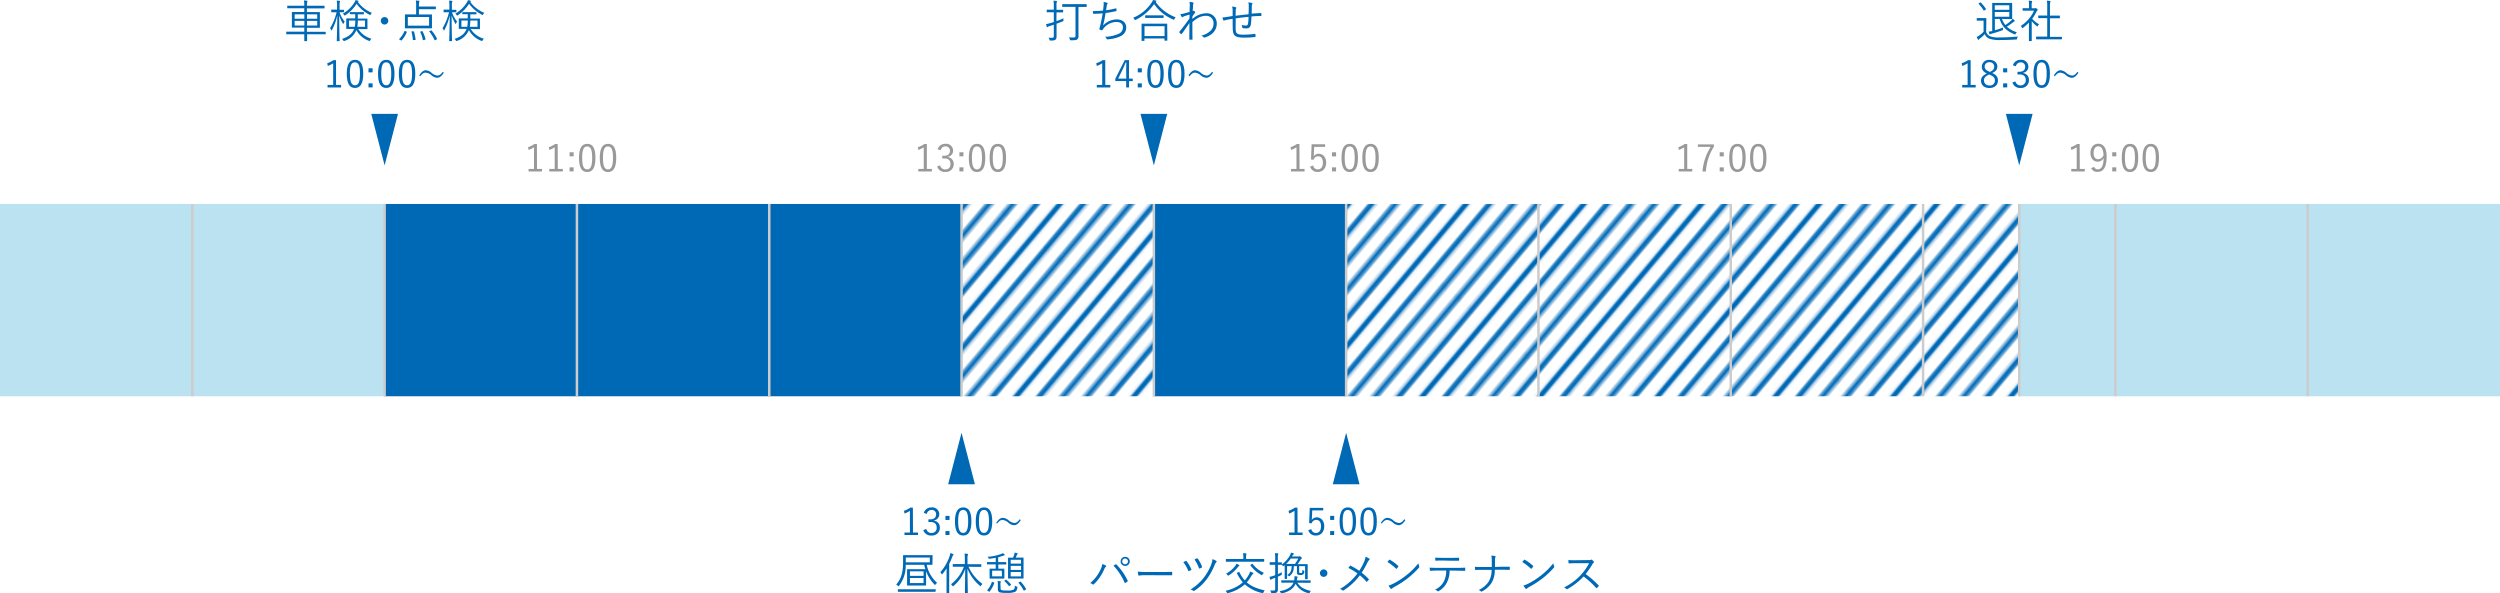 <svg xmlns="http://www.w3.org/2000/svg" xmlns:xlink="http://www.w3.org/1999/xlink" viewBox="0 0 998 236.92"><defs><style>.cls-1,.cls-2,.cls-7{fill:none;}.cls-2{stroke:#0069b6;stroke-width:2.16px;}.cls-3{fill:#bbe2f1;}.cls-4{fill:url(#_10_lpi_30_2);}.cls-5{fill:url(#_10_lpi_30_2-3);}.cls-6{fill:#0069b6;}.cls-7{stroke:#ccc;stroke-miterlimit:10;stroke-width:1px;}.cls-8{fill:#999;}</style><pattern id="_10_lpi_30_2" data-name="10 lpi 30% 2" width="72" height="72" patternTransform="translate(426.06 105.91) rotate(-50)" patternUnits="userSpaceOnUse" viewBox="0 0 72 72"><rect class="cls-1" width="72" height="72"/><line class="cls-2" x1="71.75" y1="68.4" x2="144.25" y2="68.4"/><line class="cls-2" x1="71.75" y1="54" x2="144.25" y2="54"/><line class="cls-2" x1="71.75" y1="39.6" x2="144.25" y2="39.6"/><line class="cls-2" x1="71.75" y1="25.2" x2="144.25" y2="25.2"/><line class="cls-2" x1="71.75" y1="10.8" x2="144.25" y2="10.8"/><line class="cls-2" x1="71.75" y1="61.2" x2="144.25" y2="61.2"/><line class="cls-2" x1="71.75" y1="46.8" x2="144.25" y2="46.8"/><line class="cls-2" x1="71.75" y1="32.4" x2="144.25" y2="32.4"/><line class="cls-2" x1="71.75" y1="18" x2="144.25" y2="18"/><line class="cls-2" x1="71.75" y1="3.6" x2="144.25" y2="3.6"/><line class="cls-2" x1="-0.25" y1="68.4" x2="72.25" y2="68.4"/><line class="cls-2" x1="-0.25" y1="54" x2="72.25" y2="54"/><line class="cls-2" x1="-0.25" y1="39.6" x2="72.25" y2="39.6"/><line class="cls-2" x1="-0.25" y1="25.2" x2="72.25" y2="25.2"/><line class="cls-2" x1="-0.25" y1="10.8" x2="72.25" y2="10.8"/><line class="cls-2" x1="-0.25" y1="61.2" x2="72.25" y2="61.2"/><line class="cls-2" x1="-0.25" y1="46.8" x2="72.25" y2="46.8"/><line class="cls-2" x1="-0.25" y1="32.4" x2="72.25" y2="32.4"/><line class="cls-2" x1="-0.25" y1="18" x2="72.25" y2="18"/><line class="cls-2" x1="-0.25" y1="3.6" x2="72.25" y2="3.6"/><line class="cls-2" x1="-72.25" y1="68.4" x2="0.25" y2="68.4"/><line class="cls-2" x1="-72.25" y1="54" x2="0.25" y2="54"/><line class="cls-2" x1="-72.25" y1="39.6" x2="0.25" y2="39.6"/><line class="cls-2" x1="-72.25" y1="25.2" x2="0.25" y2="25.2"/><line class="cls-2" x1="-72.25" y1="10.8" x2="0.25" y2="10.8"/><line class="cls-2" x1="-72.25" y1="61.2" x2="0.25" y2="61.2"/><line class="cls-2" x1="-72.25" y1="46.8" x2="0.25" y2="46.8"/><line class="cls-2" x1="-72.25" y1="32.4" x2="0.25" y2="32.4"/><line class="cls-2" x1="-72.25" y1="18" x2="0.25" y2="18"/><line class="cls-2" x1="-72.25" y1="3.6" x2="0.25" y2="3.6"/></pattern><pattern id="_10_lpi_30_2-3" data-name="10 lpi 30% 2" width="72" height="72" patternTransform="translate(376.35 134.37) rotate(-50)" patternUnits="userSpaceOnUse" viewBox="0 0 72 72"><rect class="cls-1" width="72" height="72"/><line class="cls-2" x1="71.75" y1="68.4" x2="144.25" y2="68.4"/><line class="cls-2" x1="71.75" y1="54" x2="144.25" y2="54"/><line class="cls-2" x1="71.75" y1="39.6" x2="144.25" y2="39.6"/><line class="cls-2" x1="71.75" y1="25.2" x2="144.25" y2="25.2"/><line class="cls-2" x1="71.75" y1="10.8" x2="144.25" y2="10.8"/><line class="cls-2" x1="71.75" y1="61.2" x2="144.25" y2="61.2"/><line class="cls-2" x1="71.75" y1="46.8" x2="144.25" y2="46.8"/><line class="cls-2" x1="71.75" y1="32.4" x2="144.25" y2="32.4"/><line class="cls-2" x1="71.75" y1="18" x2="144.25" y2="18"/><line class="cls-2" x1="71.75" y1="3.6" x2="144.25" y2="3.6"/><line class="cls-2" x1="-0.25" y1="68.4" x2="72.25" y2="68.4"/><line class="cls-2" x1="-0.25" y1="54" x2="72.25" y2="54"/><line class="cls-2" x1="-0.25" y1="39.6" x2="72.25" y2="39.6"/><line class="cls-2" x1="-0.25" y1="25.2" x2="72.25" y2="25.2"/><line class="cls-2" x1="-0.25" y1="10.8" x2="72.25" y2="10.8"/><line class="cls-2" x1="-0.25" y1="61.2" x2="72.25" y2="61.2"/><line class="cls-2" x1="-0.25" y1="46.8" x2="72.25" y2="46.8"/><line class="cls-2" x1="-0.25" y1="32.4" x2="72.25" y2="32.4"/><line class="cls-2" x1="-0.25" y1="18" x2="72.25" y2="18"/><line class="cls-2" x1="-0.25" y1="3.6" x2="72.25" y2="3.6"/><line class="cls-2" x1="-72.25" y1="68.4" x2="0.25" y2="68.4"/><line class="cls-2" x1="-72.25" y1="54" x2="0.25" y2="54"/><line class="cls-2" x1="-72.25" y1="39.6" x2="0.25" y2="39.6"/><line class="cls-2" x1="-72.25" y1="25.2" x2="0.25" y2="25.2"/><line class="cls-2" x1="-72.25" y1="10.8" x2="0.25" y2="10.8"/><line class="cls-2" x1="-72.25" y1="61.2" x2="0.25" y2="61.2"/><line class="cls-2" x1="-72.25" y1="46.8" x2="0.25" y2="46.8"/><line class="cls-2" x1="-72.25" y1="32.4" x2="0.25" y2="32.4"/><line class="cls-2" x1="-72.25" y1="18" x2="0.25" y2="18"/><line class="cls-2" x1="-72.25" y1="3.6" x2="0.25" y2="3.6"/></pattern></defs><g id="レイヤー_2" data-name="レイヤー 2"><g id="メモ"><rect class="cls-3" x="76.77" y="81.42" width="76.77" height="76.77"/><rect class="cls-4" x="383.85" y="81.42" width="76.77" height="76.77"/><rect class="cls-5" x="767.69" y="81.42" width="38.38" height="76.77"/><rect class="cls-3" x="806.08" y="81.42" width="38.38" height="76.77"/><rect class="cls-6" x="153.54" y="81.42" width="76.77" height="76.77"/><rect class="cls-3" y="81.42" width="76.77" height="76.77"/><rect class="cls-6" x="230.31" y="81.42" width="76.77" height="76.77"/><rect class="cls-6" x="307.08" y="81.42" width="76.77" height="76.77"/><rect class="cls-6" x="460.62" y="81.42" width="76.77" height="76.77"/><rect class="cls-5" x="537.38" y="81.42" width="76.77" height="76.77"/><rect class="cls-5" x="614.15" y="81.42" width="76.77" height="76.77"/><rect class="cls-5" x="690.92" y="81.42" width="76.77" height="76.77"/><rect class="cls-3" x="844.46" y="81.42" width="76.77" height="76.77"/><rect class="cls-3" x="921.23" y="81.42" width="76.77" height="76.77"/><line class="cls-7" x1="76.77" y1="81.42" x2="76.77" y2="158.19"/><line class="cls-7" x1="153.54" y1="81.42" x2="153.54" y2="158.19"/><line class="cls-7" x1="230.31" y1="81.42" x2="230.31" y2="158.19"/><line class="cls-7" x1="307.08" y1="81.42" x2="307.08" y2="158.19"/><line class="cls-7" x1="383.85" y1="81.42" x2="383.85" y2="158.19"/><line class="cls-7" x1="460.62" y1="81.42" x2="460.62" y2="158.19"/><line class="cls-7" x1="537.38" y1="81.42" x2="537.38" y2="158.19"/><line class="cls-7" x1="614.15" y1="81.42" x2="614.15" y2="158.19"/><line class="cls-7" x1="690.92" y1="81.42" x2="690.92" y2="158.19"/><line class="cls-7" x1="767.69" y1="81.42" x2="767.69" y2="158.19"/><line class="cls-7" x1="844.46" y1="81.42" x2="844.46" y2="158.19"/><line class="cls-7" x1="921.23" y1="81.42" x2="921.23" y2="158.19"/><path class="cls-8" d="M214.38,67.44h2v1H211v-1h2.17V58.79A10.6,10.6,0,0,1,211,59.86l-.21-1.09a9.86,9.86,0,0,0,2.55-1.29h1Z"/><path class="cls-8" d="M222.68,67.44h2v1h-5.41v-1h2.17V58.79a10.76,10.76,0,0,1-2.15,1.07l-.21-1.09a10,10,0,0,0,2.54-1.29h1Z"/><path class="cls-8" d="M229,62.42h-1.63V60.79H229Zm0,6h-1.63V66.81H229Z"/><path class="cls-8" d="M237.7,63c0,4-1.16,5.68-3.29,5.68S231.13,67,231.13,63s1.21-5.58,3.31-5.58S237.7,59,237.7,63Zm-5.3,0c0,3.35.66,4.62,2,4.62s2-1.27,2-4.62-.64-4.54-2-4.54S232.4,59.61,232.4,63Z"/><path class="cls-8" d="M246,63c0,4-1.17,5.68-3.3,5.68S239.43,67,239.43,63s1.22-5.58,3.31-5.58S246,59,246,63Zm-5.3,0c0,3.35.66,4.62,2,4.62s2-1.27,2-4.62-.64-4.54-2-4.54S240.71,59.61,240.71,63Z"/><path class="cls-8" d="M370,67.44h2v1h-5.41v-1h2.17V58.79a10.5,10.5,0,0,1-2.15,1.07l-.21-1.09A10,10,0,0,0,369,57.48h1Z"/><path class="cls-8" d="M374.3,59.59a3.11,3.11,0,0,1,3.13-2.18,2.76,2.76,0,0,1,3.05,2.66,2.41,2.41,0,0,1-2.07,2.5v.14a2.69,2.69,0,0,1,2.31,2.75,3.06,3.06,0,0,1-3.28,3.18,3.17,3.17,0,0,1-3.34-2.18l1.2-.44a2,2,0,0,0,2.14,1.6,1.94,1.94,0,0,0,2-2.14c0-1.41-.79-2.23-2.45-2.23h-.84V62.18h.75c1.54,0,2.32-.76,2.32-2a1.67,1.67,0,0,0-1.8-1.75A1.9,1.9,0,0,0,375.5,60Z"/><path class="cls-8" d="M384.58,62.42H383V60.79h1.63Zm0,6H383V66.81h1.63Z"/><path class="cls-8" d="M393.32,63c0,4-1.17,5.68-3.3,5.68S386.75,67,386.75,63s1.21-5.58,3.3-5.58S393.32,59,393.32,63ZM388,63c0,3.35.66,4.62,2,4.62s2-1.27,2-4.62-.64-4.54-2-4.54S388,59.61,388,63Z"/><path class="cls-8" d="M401.62,63c0,4-1.17,5.68-3.29,5.68S395.05,67,395.05,63s1.21-5.58,3.31-5.58S401.62,59,401.62,63Zm-5.3,0c0,3.35.66,4.62,2,4.62s2-1.27,2-4.62-.65-4.54-2-4.54S396.32,59.61,396.32,63Z"/><path class="cls-8" d="M518.78,67.44h2v1h-5.4v-1h2.17V58.79a10.6,10.6,0,0,1-2.16,1.07l-.2-1.09a10,10,0,0,0,2.54-1.29h1Z"/><path class="cls-8" d="M529,58.62h-4.38l-.12,2.59c0,.39-.06.87-.09,1.24a2.37,2.37,0,0,1,2-1.07c1.67,0,3,1.39,3,3.51,0,2.35-1.44,3.75-3.28,3.75A3,3,0,0,1,523,66.51l1.21-.45a1.82,1.82,0,0,0,1.88,1.56c1.22,0,2-1,2-2.68s-.73-2.55-1.9-2.55a1.91,1.91,0,0,0-1.84,1.41l-1-.15.25-6.06H529Z"/><path class="cls-8" d="M533.36,62.42h-1.63V60.79h1.63Zm0,6h-1.63V66.81h1.63Z"/><path class="cls-8" d="M542.1,63c0,4-1.16,5.68-3.29,5.68S535.53,67,535.53,63s1.22-5.58,3.31-5.58S542.1,59,542.1,63Zm-5.3,0c0,3.35.66,4.62,2,4.62s2-1.27,2-4.62-.64-4.54-2-4.54S536.8,59.61,536.8,63Z"/><path class="cls-8" d="M550.41,63c0,4-1.17,5.68-3.3,5.68S543.84,67,543.84,63s1.21-5.58,3.3-5.58S550.41,59,550.41,63Zm-5.3,0c0,3.35.66,4.62,2,4.62s2-1.27,2-4.62-.64-4.54-2-4.54S545.11,59.61,545.11,63Z"/><path class="cls-8" d="M673.55,67.44h2v1h-5.4v-1h2.17V58.79a10.76,10.76,0,0,1-2.15,1.07L670,58.77a10,10,0,0,0,2.54-1.29h1Z"/><path class="cls-8" d="M684.2,58.52A20.78,20.78,0,0,0,681,68.44h-1.37a21.38,21.38,0,0,1,3.29-9.8h-5.13v-1h6.37Z"/><path class="cls-8" d="M688.14,62.42H686.5V60.79h1.64Zm0,6H686.5V66.81h1.64Z"/><path class="cls-8" d="M696.87,63c0,4-1.16,5.68-3.29,5.68S690.3,67,690.3,63s1.22-5.58,3.31-5.58S696.87,59,696.87,63Zm-5.29,0c0,3.35.65,4.62,2,4.62s2-1.27,2-4.62-.64-4.54-2-4.54S691.58,59.61,691.58,63Z"/><path class="cls-8" d="M705.18,63c0,4-1.17,5.68-3.29,5.68S698.61,67,698.61,63s1.21-5.58,3.3-5.58S705.18,59,705.18,63Zm-5.3,0c0,3.35.66,4.62,2,4.62s2-1.27,2-4.62-.65-4.54-2-4.54S699.88,59.61,699.88,63Z"/><path class="cls-8" d="M830.25,67.44h2v1h-5.4v-1h2.17V58.79a10.6,10.6,0,0,1-2.16,1.07l-.2-1.09a10,10,0,0,0,2.54-1.29h1Z"/><path class="cls-8" d="M836,66.6a1.45,1.45,0,0,0,1.39,1c1.45,0,2.3-1.2,2.39-4.56a2.62,2.62,0,0,1-2.39,1.51c-1.62,0-2.88-1.35-2.88-3.44,0-2.26,1.29-3.73,3.1-3.73,2,0,3.36,1.57,3.36,5.1,0,4.33-1.32,6.13-3.58,6.13a2.57,2.57,0,0,1-2.59-1.49Zm1.66-8.19c-1.18,0-1.89,1-1.89,2.71s.77,2.44,1.83,2.44a2.33,2.33,0,0,0,2.12-1.62C839.64,59.67,838.94,58.41,837.61,58.41Z"/><path class="cls-8" d="M844.83,62.42H843.2V60.79h1.63Zm0,6H843.2V66.81h1.63Z"/><path class="cls-8" d="M853.57,63c0,4-1.16,5.68-3.29,5.68S847,67,847,63s1.21-5.58,3.31-5.58S853.57,59,853.57,63Zm-5.3,0c0,3.35.66,4.62,2,4.62s2-1.27,2-4.62-.64-4.54-2-4.54S848.27,59.61,848.27,63Z"/><path class="cls-8" d="M861.88,63c0,4-1.17,5.68-3.3,5.68S855.31,67,855.31,63s1.21-5.58,3.3-5.58S861.88,59,861.88,63Zm-5.3,0c0,3.35.66,4.62,2,4.62s2-1.27,2-4.62-.64-4.54-2-4.54S856.58,59.61,856.58,63Z"/><path class="cls-6" d="M134.16,33.91h2v1h-5.4v-1H133V25.26a10.25,10.25,0,0,1-2.15,1.07l-.21-1.09A10,10,0,0,0,133.14,24h1Z"/><path class="cls-6" d="M145,29.43c0,4-1.17,5.68-3.3,5.68s-3.27-1.68-3.27-5.65,1.21-5.58,3.3-5.58S145,25.48,145,29.43Zm-5.3,0c0,3.35.66,4.62,2,4.62s2-1.27,2-4.62-.64-4.54-2-4.54S139.65,26.08,139.65,29.45Z"/><path class="cls-6" d="M148.75,28.89h-1.64V27.26h1.64Zm0,6h-1.64V33.28h1.64Z"/><path class="cls-6" d="M157.48,29.43c0,4-1.16,5.68-3.29,5.68s-3.28-1.68-3.28-5.65,1.22-5.58,3.31-5.58S157.48,25.48,157.48,29.43Zm-5.29,0c0,3.35.65,4.62,2,4.62s2-1.27,2-4.62-.64-4.54-2-4.54S152.19,26.08,152.19,29.45Z"/><path class="cls-6" d="M165.79,29.43c0,4-1.17,5.68-3.29,5.68s-3.28-1.68-3.28-5.65,1.21-5.58,3.3-5.58S165.79,25.48,165.79,29.43Zm-5.3,0c0,3.35.66,4.62,2,4.62s2-1.27,2-4.62-.65-4.54-2-4.54S160.49,26.08,160.49,29.45Z"/><path class="cls-6" d="M167.37,30.05c.9-1.32,1.68-2,2.63-2a3.87,3.87,0,0,1,2.26,1,4.19,4.19,0,0,0,2.37,1.11c.68,0,1.32-.36,2.16-1.53l.36.42c-.88,1.39-1.71,2-2.66,2a3.82,3.82,0,0,1-2.25-1A4,4,0,0,0,169.87,29c-.67,0-1.26.36-2.14,1.48Z"/><polygon class="cls-6" points="153.54 66.03 148.2 45.45 158.88 45.45 153.54 66.03"/><path class="cls-6" d="M130.06,13.52c0,.13,0,.15-.14.15s-.65,0-2.32,0h-5c0,1.73,0,2.53,0,2.61s0,.14-.14.14h-.85c-.12,0-.14,0-.14-.14s0-.9,0-2.61h-4.74c-1.67,0-2.22,0-2.31,0s-.15,0-.15-.15v-.75c0-.13,0-.14.15-.14s.64,0,2.31,0h4.74v-1.6h-2.26c-1.8,0-2.44,0-2.55,0s-.14,0-.14-.14,0-.53,0-1.71V6.66c0-1.18,0-1.61,0-1.7s0-.16.14-.16.75,0,2.55,0h2.26V3.3h-4.24c-1.74,0-2.31,0-2.42,0s-.14,0-.14-.16V2.44c0-.12,0-.14.14-.14s.68,0,2.42,0h4.24a10.32,10.32,0,0,0-.14-2.11c.45,0,.84.05,1.2.09.11,0,.2.07.2.16a.93.93,0,0,1-.07.32,5.36,5.36,0,0,0-.13,1.54H127c1.74,0,2.31,0,2.42,0s.14,0,.14.14v.74c0,.14,0,.16-.14.16s-.68,0-2.42,0h-4.48V4.83h2.5c1.8,0,2.44,0,2.53,0s.15,0,.15.16,0,.52,0,1.7V9.25c0,1.18,0,1.62,0,1.71s0,.14-.15.14-.73,0-2.53,0h-2.5v1.6h5c1.67,0,2.23,0,2.32,0s.14,0,.14.14Zm-8.57-7.81h-3.86V7.47h3.86Zm0,2.62h-3.86v1.85h3.86Zm5.14-2.62h-4.08V7.47h4.08Zm0,2.62h-4.08v1.85h4.08Z"/><path class="cls-6" d="M137.29,4.74c0,.13,0,.15-.14.15s-.45,0-1.6,0a11.71,11.71,0,0,0,2.07,3.77,2.46,2.46,0,0,0-.45.7c-.08.14-.13.22-.17.22s-.09-.08-.16-.2a16.56,16.56,0,0,1-1.43-3.25c0,5.42.16,9.89.16,10.16,0,.11,0,.13-.13.13h-.86c-.12,0-.14,0-.14-.13,0-.27.18-4.85.21-10.14a23.38,23.38,0,0,1-2.12,5.83c-.07.13-.12.2-.18.2s-.1-.05-.14-.18a1.69,1.69,0,0,0-.47-.7,22.8,22.8,0,0,0,2.63-6.41H134c-1.18,0-1.52,0-1.61,0s-.15,0-.15-.15V4c0-.14,0-.16.15-.16s.43,0,1.61,0h.56V2.37a9.79,9.79,0,0,0-.14-2.14,10.56,10.56,0,0,1,1.13.11c.14,0,.21.07.21.16a.65.65,0,0,1-.11.33,5.41,5.41,0,0,0-.09,1.52V3.92h.09c1.1,0,1.44,0,1.55,0s.14,0,.14.16ZM143,11.53a8.77,8.77,0,0,0,5.27,3.9,2.46,2.46,0,0,0-.47.66c-.11.2-.16.29-.25.29a1.1,1.1,0,0,1-.29-.09,9.29,9.29,0,0,1-5-4.27,7.64,7.64,0,0,1-4.72,4.31c-.34.1-.34.1-.52-.22a2.69,2.69,0,0,0-.5-.57c2.71-.85,4.2-2.23,4.83-4h-.68c-1.64,0-2.2,0-2.3,0s-.15,0-.15-.15,0-.39,0-1.31V8.82c0-.94,0-1.24,0-1.33s0-.14.15-.14.66,0,2.3,0h1.13c0-.5,0-1.06,0-1.69h-.27c-1.25,0-1.63,0-1.72,0s-.16,0-.16-.13V5c0-.13,0-.15.16-.15s.47,0,1.72,0h1.85c1.26,0,1.64,0,1.73,0s.16,0,.16.15V5.6c0,.11,0,.13-.16.13s-.47,0-1.73,0h-.55c0,.61,0,1.19,0,1.69h1.44c1.63,0,2.19,0,2.28,0s.14,0,.14.14,0,.39,0,1.33v1.29c0,.92,0,1.2,0,1.31s0,.15-.14.15-.65,0-2.28,0Zm5-5.78c-.09.18-.15.25-.22.25a.77.77,0,0,1-.27-.11,14.59,14.59,0,0,1-5.15-4.38,15.26,15.26,0,0,1-4.51,4.58.71.71,0,0,1-.27.12c-.07,0-.12-.07-.23-.25a2.13,2.13,0,0,0-.47-.52A13.18,13.18,0,0,0,141.48,1a3.27,3.27,0,0,0,.43-.95,7.91,7.91,0,0,1,1,.23c.15,0,.22.09.22.22a.21.21,0,0,1-.11.16.75.75,0,0,0-.18.13,13.69,13.69,0,0,0,5.64,4.36A1.64,1.64,0,0,0,148,5.75Zm-8.69,2.46V10.7h2.31a13.57,13.57,0,0,0,.22-2.49Zm6.41,0h-2.86a17.45,17.45,0,0,1-.21,2.49h3.07Z"/><path class="cls-6" d="M155,8.3a1.49,1.49,0,1,1-1.49-1.49A1.49,1.49,0,0,1,155,8.3Z"/><path class="cls-6" d="M162.19,12.59c.22.09.24.14.18.27a10.32,10.32,0,0,1-2,3.21.19.19,0,0,1-.16.11.45.45,0,0,1-.23-.11l-.45-.25c-.25-.14-.27-.2-.16-.28a9.08,9.08,0,0,0,2.06-3.06c.06-.14.13-.16.36-.07ZM174,3.52c0,.13,0,.14-.14.14s-.7,0-2.48,0h-4.15V5.78h2.53c1.8,0,2.43,0,2.54,0s.14,0,.14.12,0,.49,0,1.58V9.57c0,1.1,0,1.48,0,1.58s0,.15-.14.15-.74,0-2.54,0h-5.46c-1.77,0-2.4,0-2.51,0s-.14,0-.14-.15,0-.48,0-1.58V7.45c0-1.09,0-1.47,0-1.58s0-.12.14-.12.74,0,2.51,0h1.82V2.39A12,12,0,0,0,166,.2a9.66,9.66,0,0,1,1.22.11c.13,0,.22,0,.22.14a.93.93,0,0,1-.07.32,4.68,4.68,0,0,0-.13,1.46V2.6h4.15c1.78,0,2.39,0,2.48,0s.14,0,.14.14Zm-2.71,3.27h-8.49v3.46h8.49ZM165,12.5c.2,0,.24,0,.27.14a18.18,18.18,0,0,1,.63,3.11c0,.13,0,.2-.21.22l-.6,0c-.25,0-.28,0-.28-.13a18,18,0,0,0-.54-3.14c0-.12,0-.16.21-.2Zm3.45-.09c.15,0,.2,0,.25.13a14.17,14.17,0,0,1,1.17,3.08c0,.15,0,.18-.18.24l-.56.12c-.27.08-.3.08-.34-.07a13.3,13.3,0,0,0-1-3.1c0-.13,0-.17.18-.24Zm3.5-.22c.2-.1.26-.09.35,0a14.52,14.52,0,0,1,2.17,3.29c.07.12.05.16-.16.27l-.51.23c-.25.13-.28.13-.34,0a14.59,14.59,0,0,0-2.06-3.36c-.09-.1-.06-.14.16-.25Z"/><path class="cls-6" d="M182.18,4.74c0,.13,0,.15-.15.15s-.45,0-1.6,0a11.91,11.91,0,0,0,2.07,3.77,2.7,2.7,0,0,0-.45.7c-.07.14-.12.22-.16.22s-.09-.08-.16-.2a17.17,17.17,0,0,1-1.44-3.25c0,5.42.16,9.89.16,10.16,0,.11,0,.13-.12.13h-.86c-.13,0-.15,0-.15-.13,0-.27.18-4.85.22-10.14a23.78,23.78,0,0,1-2.12,5.83c-.07.13-.13.2-.18.2s-.11-.05-.15-.18a1.59,1.59,0,0,0-.46-.7,22.52,22.52,0,0,0,2.62-6.41h-.41c-1.19,0-1.53,0-1.62,0s-.14,0-.14-.15V4c0-.14,0-.16.14-.16s.43,0,1.62,0h.55V2.37a9.2,9.2,0,0,0-.14-2.14,10.06,10.06,0,0,1,1.13.11c.14,0,.22.07.22.16a.76.76,0,0,1-.11.33,5.41,5.41,0,0,0-.09,1.52V3.92h.09c1.09,0,1.44,0,1.54,0s.15,0,.15.16Zm5.71,6.79a8.75,8.75,0,0,0,5.26,3.9,2.7,2.7,0,0,0-.47.66c-.1.2-.16.29-.25.29a1.22,1.22,0,0,1-.29-.09A9.27,9.27,0,0,1,187.19,12a7.68,7.68,0,0,1-4.73,4.31c-.34.1-.34.1-.52-.22a2.23,2.23,0,0,0-.5-.57c2.71-.85,4.2-2.23,4.83-4h-.68c-1.63,0-2.19,0-2.3,0s-.14,0-.14-.15,0-.39,0-1.31V8.82c0-.94,0-1.24,0-1.33s0-.14.14-.14.67,0,2.3,0h1.13c0-.5,0-1.06,0-1.69h-.27c-1.26,0-1.64,0-1.72,0s-.17,0-.17-.13V5c0-.13,0-.15.17-.15s.46,0,1.72,0h1.85c1.26,0,1.63,0,1.72,0s.17,0,.17.15V5.6c0,.11,0,.13-.17.13s-.46,0-1.72,0h-.56c0,.61,0,1.19,0,1.69h1.43c1.64,0,2.19,0,2.28,0s.15,0,.15.14,0,.39,0,1.33v1.29c0,.92,0,1.2,0,1.31s0,.15-.15.15-.64,0-2.28,0Zm5-5.78c-.09.18-.14.25-.21.25a.65.65,0,0,1-.27-.11,14.72,14.72,0,0,1-5.16-4.38,15.22,15.22,0,0,1-4.5,4.58.87.87,0,0,1-.27.12c-.08,0-.13-.07-.24-.25a1.91,1.91,0,0,0-.46-.52A13.15,13.15,0,0,0,186.36,1a3.27,3.27,0,0,0,.43-.95,8.11,8.11,0,0,1,1,.23c.14,0,.21.09.21.22a.19.19,0,0,1-.1.16.49.49,0,0,0-.18.13,13.63,13.63,0,0,0,5.64,4.36A1.67,1.67,0,0,0,192.86,5.75Zm-8.69,2.46V10.7h2.32a14.7,14.7,0,0,0,.21-2.49Zm6.41,0h-2.85a17.27,17.27,0,0,1-.22,2.49h3.07Z"/><path class="cls-6" d="M364.47,212.58h2v1h-5.4v-1h2.17v-8.65a10.59,10.59,0,0,1-2.16,1.08l-.21-1.1a10.33,10.33,0,0,0,2.55-1.28h1Z"/><path class="cls-6" d="M368.77,204.74a3.13,3.13,0,0,1,3.13-2.19,2.77,2.77,0,0,1,3.06,2.67,2.42,2.42,0,0,1-2.07,2.5v.13a2.69,2.69,0,0,1,2.3,2.76,3.05,3.05,0,0,1-3.27,3.17,3.18,3.18,0,0,1-3.34-2.17l1.2-.45a2,2,0,0,0,2.14,1.6,1.94,1.94,0,0,0,2-2.14c0-1.41-.8-2.23-2.46-2.23h-.84v-1.06h.75c1.54,0,2.32-.77,2.32-2a1.66,1.66,0,0,0-1.79-1.75,1.91,1.91,0,0,0-1.92,1.57Z"/><path class="cls-6" d="M379.05,207.57h-1.63v-1.63h1.63Zm0,6h-1.63V212h1.63Z"/><path class="cls-6" d="M387.79,208.11c0,4-1.17,5.67-3.29,5.67s-3.28-1.68-3.28-5.64,1.21-5.59,3.31-5.59S387.79,204.15,387.79,208.11Zm-5.3,0c0,3.35.66,4.63,2,4.63s2-1.28,2-4.63-.64-4.54-2-4.54S382.49,204.75,382.49,208.12Z"/><path class="cls-6" d="M396.1,208.11c0,4-1.17,5.67-3.3,5.67s-3.28-1.68-3.28-5.64,1.22-5.59,3.31-5.59S396.1,204.15,396.1,208.11Zm-5.3,0c0,3.35.66,4.63,2,4.63s2-1.28,2-4.63-.64-4.54-2-4.54S390.8,204.75,390.8,208.12Z"/><path class="cls-6" d="M397.68,208.72c.89-1.32,1.68-2,2.63-2a3.91,3.91,0,0,1,2.26.94,4.17,4.17,0,0,0,2.36,1.11c.69,0,1.33-.36,2.17-1.53l.36.42c-.88,1.39-1.71,2-2.66,2a3.8,3.8,0,0,1-2.26-1,4,4,0,0,0-2.36-1.11c-.68,0-1.26.36-2.14,1.48Z"/><polygon class="cls-6" points="383.85 172.76 389.19 193.33 378.5 193.33 383.85 172.76"/><path class="cls-6" d="M441.24,33.91h2v1h-5.4v-1H440V25.26a10.11,10.11,0,0,1-2.16,1.07l-.21-1.09A10,10,0,0,0,440.22,24h1Z"/><path class="cls-6" d="M450.69,31.38h1.51v1h-1.51v2.54h-1.12V32.37h-4.34v-.93L449,24h1.7Zm-1.12-3.8c0-.87,0-1.67.06-2.64h-.26c-.35.82-.67,1.59-1,2.35l-2,4.09h3.23Z"/><path class="cls-6" d="M455.82,28.89h-1.63V27.26h1.63Zm0,6h-1.63V33.28h1.63Z"/><path class="cls-6" d="M464.56,29.43c0,4-1.17,5.68-3.29,5.68S458,33.43,458,29.46s1.21-5.58,3.31-5.58S464.56,25.48,464.56,29.43Zm-5.3,0c0,3.35.66,4.62,2,4.62s2-1.27,2-4.62-.64-4.54-2-4.54S459.26,26.08,459.26,29.45Z"/><path class="cls-6" d="M472.87,29.43c0,4-1.17,5.68-3.3,5.68s-3.28-1.68-3.28-5.65,1.22-5.58,3.31-5.58S472.87,25.48,472.87,29.43Zm-5.3,0c0,3.35.65,4.62,2,4.62s2-1.27,2-4.62-.64-4.54-2-4.54S467.57,26.08,467.57,29.45Z"/><path class="cls-6" d="M474.45,30.05c.89-1.32,1.68-2,2.63-2a3.87,3.87,0,0,1,2.26,1,4.17,4.17,0,0,0,2.36,1.11c.69,0,1.33-.36,2.17-1.53l.36.42c-.88,1.39-1.71,2-2.66,2a3.87,3.87,0,0,1-2.26-1A4,4,0,0,0,477,29c-.68,0-1.26.36-2.14,1.48Z"/><polygon class="cls-6" points="460.62 66.03 455.27 45.45 465.96 45.45 460.62 66.03"/><path class="cls-6" d="M421.73,8.42a26.36,26.36,0,0,0,2.8-1.11,2.82,2.82,0,0,0,0,.7c0,.38,0,.38-.34.52-.65.27-1.51.61-2.41.93v2.27c0,1,0,2,0,2.73s-.13,1.15-.47,1.4-.72.34-1.94.32c-.34,0-.34,0-.43-.36a3.8,3.8,0,0,0-.36-.81,10.3,10.3,0,0,0,1.44.08c.5,0,.66-.18.66-.81V9.86c-.63.22-1.22.41-1.7.56a1.82,1.82,0,0,0-.67.3.39.39,0,0,1-.23.13.22.22,0,0,1-.2-.16c-.11-.33-.2-.69-.29-1.06.49-.09.94-.2,1.6-.38l1.49-.45V4.9h-.81c-1.36,0-1.77,0-1.86,0s-.17,0-.17-.14V4c0-.12,0-.14.17-.14s.5,0,1.86,0h.81V2.46a10.37,10.37,0,0,0-.14-2.19,10.05,10.05,0,0,1,1.2.11c.13,0,.22.09.22.16a1,1,0,0,1-.11.34,5,5,0,0,0-.09,1.56V3.92h.63c1.35,0,1.78,0,1.87,0s.14,0,.14.14V4.8c0,.12,0,.14-.14.14s-.52,0-1.87,0h-.63Zm12.09-5.8c0,.13,0,.15-.15.15s-.68,0-2.4,0h-.74V11c0,1.8,0,2.66,0,3.3a1.6,1.6,0,0,1-.51,1.44c-.32.25-.9.36-2.51.34-.34,0-.34,0-.43-.38a2.28,2.28,0,0,0-.34-.82,12.16,12.16,0,0,0,1.65.09c.73,0,.95-.13.95-.7V2.73h-2.73c-1.74,0-2.32,0-2.42,0s-.15,0-.15-.15V1.78c0-.11,0-.13.15-.13s.68,0,2.42,0h4.62c1.72,0,2.31,0,2.4,0s.15,0,.15.13Z"/><path class="cls-6" d="M440.53,2.41a4.64,4.64,0,0,0,0-1.6,5.3,5.3,0,0,1,1.46.3c.12.06.19.13.19.24a.46.46,0,0,1-.1.25,1.58,1.58,0,0,0-.24.59c-.12.7-.18,1.15-.29,1.9a31.93,31.93,0,0,0,3.87-.75c.16,0,.21,0,.23.13a4.79,4.79,0,0,1,.07.77c0,.14,0,.18-.18.21-1.42.33-2.78.56-4.2.76-.27,1.78-.58,3.34-1,5a7.46,7.46,0,0,1,5.44-2.46c2.54,0,3.81,1.51,3.81,3.21a3.73,3.73,0,0,1-2.14,3.42,13.28,13.28,0,0,1-4.54,1.25,4.24,4.24,0,0,1-.88.09c-.13,0-.2-.05-.29-.25a2,2,0,0,0-.61-.79,13.88,13.88,0,0,0,5.3-1.13,2.8,2.8,0,0,0,1.85-2.62c0-1.35-.95-2.16-2.6-2.16a6.6,6.6,0,0,0-5.09,2.52,7.17,7.17,0,0,0-.41.59c-.11.16-.16.23-.31.21a3.57,3.57,0,0,1-.79-.25c-.16-.07-.23-.14-.23-.25a1.74,1.74,0,0,1,.07-.3c.09-.29.15-.51.2-.69.41-1.63.74-3.28,1.06-5.28-1.08.11-2.42.18-3.56.2-.16,0-.21,0-.25-.2s-.1-.55-.14-.91a35.71,35.71,0,0,0,4.11-.18C440.4,3.66,440.46,3.2,440.53,2.41Z"/><path class="cls-6" d="M461.34.79a16.94,16.94,0,0,0,8,6.11,2.4,2.4,0,0,0-.5.71c-.09.2-.14.29-.23.29a.53.53,0,0,1-.29-.11,17.47,17.47,0,0,1-7.6-6.17,19.16,19.16,0,0,1-7.31,6.28.77.77,0,0,1-.27.11c-.09,0-.12-.07-.23-.25a2.37,2.37,0,0,0-.56-.65A16.57,16.57,0,0,0,459.76,1a3.83,3.83,0,0,0,.5-1c.43.07.81.14,1.11.21s.25.11.25.2a.26.26,0,0,1-.12.22ZM466,13c0,2.59,0,3,0,3.09s0,.15-.16.15H465c-.12,0-.14,0-.14-.15v-.73h-8v.82c0,.11,0,.13-.14.13h-.86c-.13,0-.14,0-.14-.13s0-.52,0-3.12V11.58c0-1.47,0-1.92,0-2s0-.14.14-.14.72,0,2.48,0h5c1.76,0,2.37,0,2.46,0s.16,0,.16.14,0,.54,0,1.76Zm-1.11-2.55h-8v3.94h8ZM464.52,7c0,.13,0,.15-.15.15s-.59,0-2.1,0H459.4c-1.51,0-2,0-2.1,0s-.15,0-.15-.15V6.25c0-.13,0-.14.15-.14s.59,0,2.1,0h2.87c1.51,0,2,0,2.1,0s.15,0,.15.14Z"/><path class="cls-6" d="M476.29,1c.2.07.22.23.13.44a2.47,2.47,0,0,0-.16.71c0,.8-.09,1.43-.13,2.29a1.12,1.12,0,0,0,.29-.14.16.16,0,0,1,.12,0c.08,0,.18.07.34.23a.65.65,0,0,1,.24.4c0,.1-.07.19-.24.37a11.53,11.53,0,0,0-.88,1.3c0,.39,0,.68,0,1a8.38,8.38,0,0,1,5.46-2.3,4,4,0,0,1,4.27,4.24c0,2.21-1.49,4.45-4.76,5.42a.41.41,0,0,1-.52-.12,2.85,2.85,0,0,0-.86-.65,7.53,7.53,0,0,0,3.75-2,3.88,3.88,0,0,0,1.1-2.73,2.88,2.88,0,0,0-3-3.14c-1.8,0-3.5.73-5.44,2.49,0,2.28,0,4.51.05,6.86a.14.14,0,0,1-.14.16c-.16,0-.63,0-1,0-.1,0-.14,0-.14-.16,0-2.21.05-4.11.07-6.5-1.08,1.51-2,2.92-3.05,4.34-.11.13-.2.15-.31.08s-.48-.44-.66-.65-.07-.18,0-.29c1.34-1.61,2.64-3.34,4-5.26,0-.59.06-1.15.06-1.58-.7.2-1.53.47-2.14.68-.4.15-.61.36-.75.38s-.18-.07-.31-.23a8.17,8.17,0,0,1-.5-1,7.52,7.52,0,0,0,1.18-.18c.77-.22,1.49-.4,2.53-.7,0-.7,0-1.37.08-2.43a5.89,5.89,0,0,0-.15-1.58A6.27,6.27,0,0,1,476.29,1Z"/><path class="cls-6" d="M498.5,2.42a5.45,5.45,0,0,0-.16-1.49,8.41,8.41,0,0,1,1.4.27c.18.06.23.11.23.24a.53.53,0,0,1-.1.28,1.56,1.56,0,0,0-.15.65c0,1.08,0,2-.07,3.07,1.37-.11,2.52-.2,3.7-.23.15,0,.18,0,.18.18a5.21,5.21,0,0,1,0,.79c0,.16,0,.21-.18.21-1.24,0-2.42.06-3.75.17-.06,1.16-.13,2.28-.22,3-.18,1.31-.82,1.79-1.88,1.79a8.37,8.37,0,0,1-1.35-.12c-.16,0-.2-.13-.22-.32a3.75,3.75,0,0,0-.28-1,6.21,6.21,0,0,0,1.74.29c.54,0,.77-.29.86-1s.16-1.63.18-2.47c-1.69.14-3.48.35-5.14.61,0,1.9-.05,3.59,0,4.61.13,1.49.59,1.89,3.23,1.89a29.79,29.79,0,0,0,4.35-.33c.21,0,.27,0,.29.17a8.38,8.38,0,0,1,.05.84c0,.18,0,.23-.16.25a36.25,36.25,0,0,1-4.35.25c-3.46,0-4.33-.7-4.54-2.85-.09-.79-.09-2.75-.09-4.65-.95.14-1.73.26-2.55.44a7.91,7.91,0,0,0-.83.24c-.18.05-.29,0-.36-.15a6,6,0,0,1-.32-1.11,9.63,9.63,0,0,0,1.33-.11c.95-.12,1.85-.3,2.73-.45,0-.7,0-1.36,0-2a6.15,6.15,0,0,0-.22-1.76,7.2,7.2,0,0,1,1.42.24.32.32,0,0,1,.25.27,1.3,1.3,0,0,1-.11.37,2.73,2.73,0,0,0-.12.79c0,.74,0,1.3-.06,2,1.55-.2,3.52-.43,5.18-.59C498.5,4.45,498.5,3.38,498.5,2.42Z"/><path class="cls-6" d="M786.7,33.91h2v1h-5.4v-1h2.17V25.26a10.11,10.11,0,0,1-2.16,1.07l-.21-1.09A9.86,9.86,0,0,0,785.68,24h1Z"/><path class="cls-6" d="M797.58,32.13c0,1.85-1.37,3-3.39,3s-3.37-1.1-3.37-2.94c0-1.29.71-2.08,2.32-2.84-1.48-.74-2-1.56-2-2.76a2.8,2.8,0,0,1,3.07-2.69c1.83,0,3.12,1.11,3.12,2.65,0,1.2-.59,1.94-2.06,2.59C797,29.91,797.58,30.78,797.58,32.13ZM794,29.76c-1.44.68-2,1.35-2,2.35a2,2,0,0,0,2.17,2,1.93,1.93,0,0,0,2.19-2c0-1-.47-1.59-2-2.26Zm.36-1.06c1.34-.59,1.73-1.21,1.73-2.14a1.74,1.74,0,0,0-1.93-1.71,1.71,1.71,0,0,0-1.88,1.72c0,.84.4,1.38,1.78,2Z"/><path class="cls-6" d="M801.28,28.89h-1.63V27.26h1.63Zm0,6h-1.63V33.28h1.63Z"/><path class="cls-6" d="M803.54,26.06a3.12,3.12,0,0,1,3.13-2.18,2.76,2.76,0,0,1,3.05,2.66,2.4,2.4,0,0,1-2.06,2.5v.14a2.69,2.69,0,0,1,2.3,2.75,3.06,3.06,0,0,1-3.28,3.18,3.17,3.17,0,0,1-3.33-2.17l1.19-.45a2.05,2.05,0,0,0,2.14,1.6,2,2,0,0,0,2-2.14c0-1.41-.8-2.23-2.46-2.23h-.84V28.65h.75c1.54,0,2.32-.76,2.32-2a1.66,1.66,0,0,0-1.79-1.75,1.91,1.91,0,0,0-1.92,1.57Z"/><path class="cls-6" d="M818.33,29.43c0,4-1.17,5.68-3.3,5.68s-3.28-1.68-3.28-5.65,1.22-5.58,3.31-5.58S818.33,25.48,818.33,29.43Zm-5.3,0c0,3.35.66,4.62,2,4.62s2-1.27,2-4.62-.64-4.54-2-4.54S813,26.08,813,29.45Z"/><path class="cls-6" d="M819.91,30.05c.9-1.32,1.68-2,2.63-2a3.87,3.87,0,0,1,2.26,1,4.19,4.19,0,0,0,2.36,1.11c.69,0,1.33-.36,2.17-1.53l.36.42c-.88,1.39-1.71,2-2.66,2a3.82,3.82,0,0,1-2.25-1A4,4,0,0,0,822.41,29c-.67,0-1.26.36-2.14,1.48Z"/><polygon class="cls-6" points="806.08 66.03 800.74 45.45 811.42 45.45 806.08 66.03"/><path class="cls-6" d="M792.88,12.72a2.81,2.81,0,0,0,1.55,1.76,9.71,9.71,0,0,0,3.59.46c2.3,0,4.88-.12,7.54-.37a1.74,1.74,0,0,0-.34.8c-.05.36-.05.36-.41.4-2.34.14-4.55.21-6.38.21a11.79,11.79,0,0,1-4.42-.59,3.21,3.21,0,0,1-1.67-1.78,17.37,17.37,0,0,1-1.94,1.76c-.21.18-.34.29-.37.38a.27.27,0,0,1-.22.16.24.24,0,0,1-.21-.14,8,8,0,0,1-.52-1,7.46,7.46,0,0,0,1.09-.65,11.11,11.11,0,0,0,1.67-1.45V8.24h-1.33c-.93,0-1.17,0-1.24,0s-.16,0-.16-.16V7.35c0-.13,0-.15.16-.15s.31,0,1.24,0h1c.92,0,1.19,0,1.29,0s.15,0,.15.15,0,.53,0,1.68ZM790.42,1c.16-.1.2-.1.29,0a15.66,15.66,0,0,1,2.06,2.53c.08.11.06.14-.12.29l-.47.34a.31.31,0,0,1-.2.09c-.05,0-.09-.06-.14-.13a14.18,14.18,0,0,0-1.94-2.53c-.11-.11-.07-.16.09-.27Zm8.77,6.54A8.71,8.71,0,0,0,800.52,10a15.44,15.44,0,0,0,2.42-1.88,4.59,4.59,0,0,0,.5-.65,7.45,7.45,0,0,1,.77.68c.09.09.13.15.13.22s-.11.14-.23.18-.29.2-.54.39c-.72.56-1.49,1.12-2.44,1.73a10.6,10.6,0,0,0,4,2.19,2.81,2.81,0,0,0-.48.65c-.11.18-.16.26-.25.26a.76.76,0,0,1-.25-.08c-3.2-1.33-4.94-3.11-5.89-6.13h-1.91v4.51a27.77,27.77,0,0,0,3.31-1.1,2.4,2.4,0,0,0-.07.69c0,.32,0,.34-.29.44-1.31.49-2.55.88-4.08,1.32a1.72,1.72,0,0,0-.63.23.28.28,0,0,1-.21.11c-.07,0-.11-.06-.16-.16a6,6,0,0,1-.35-1,7.86,7.86,0,0,0,1.42-.21V3.93c0-1.74,0-2.53,0-2.62s0-.14.14-.14.81,0,2.35,0h3.16c1.5,0,2.09,0,2.18,0s.14,0,.14.14,0,.59,0,1.8V5.66c0,1.22,0,1.7,0,1.81s0,.13-.14.13-.68,0-2.18,0Zm2.92-5.44h-5.8V3.9h5.8Zm0,2.68h-5.8V6.68h5.8Z"/><path class="cls-6" d="M812.24,3.3c.18,0,.25,0,.32-.07a.45.45,0,0,1,.16,0c.09,0,.22.07.45.3s.31.36.31.43,0,.15-.15.24a1.1,1.1,0,0,0-.36.43,17.93,17.93,0,0,1-1.72,2.89A11.36,11.36,0,0,0,814,9.7a2.55,2.55,0,0,0-.5.66c-.07.15-.13.2-.2.2a.42.42,0,0,1-.23-.13,12,12,0,0,1-2-2V14c0,1.44,0,2.16,0,2.25s0,.14-.14.14h-.85c-.12,0-.14,0-.14-.14s0-.81,0-2.25V9a18.39,18.39,0,0,1-2.36,2.11c-.12.08-.19.14-.27.14s-.1-.07-.17-.23a1.85,1.85,0,0,0-.44-.67A14.24,14.24,0,0,0,812,4.26h-2.61c-1.33,0-1.74,0-1.83,0s-.14,0-.14-.14V3.41c0-.12,0-.14.14-.14s.5,0,1.83,0h.6v-1a9.66,9.66,0,0,0-.13-2c.45,0,.79.06,1.17.11.14,0,.23.09.23.14a.72.72,0,0,1-.11.35,4.06,4.06,0,0,0-.1,1.4V3.3Zm10.88,12.25c0,.13,0,.15-.14.15s-.69,0-2.46,0h-5.09c-1.76,0-2.37,0-2.46,0s-.16,0-.16-.15v-.79c0-.12,0-.14.16-.14s.7,0,2.46,0h1.82V7.24h-1.13c-1.66,0-2.21,0-2.3,0s-.15,0-.15-.14V6.34c0-.13,0-.14.15-.14s.64,0,2.3,0h1.13V2.73a12.26,12.26,0,0,0-.13-2.46,9.67,9.67,0,0,1,1.21.11c.12,0,.21.07.21.14a1.63,1.63,0,0,1-.07.31,6.5,6.5,0,0,0-.13,1.86V6.23h1.53c1.65,0,2.21,0,2.3,0s.14,0,.14.14v.79c0,.13,0,.14-.14.14s-.65,0-2.3,0h-1.53v7.42h2.18c1.77,0,2.37,0,2.46,0s.14,0,.14.14Z"/><path class="cls-6" d="M372.24,224.12c0,.88,0,1.11,0,1.22s0,.14-.14.14-.67,0-2.16,0a13.4,13.4,0,0,0,4.17,7.22,2.67,2.67,0,0,0-.65.61c-.11.14-.14.21-.21.21s-.11-.07-.24-.2a15.4,15.4,0,0,1-3.32-5.31v3.84c0,1.22,0,1.65,0,1.74s0,.15-.15.15-.63,0-2.17,0h-2.95c-1.54,0-2.06,0-2.17,0s-.14,0-.14-.15,0-.52,0-1.74v-2.75c0-1.2,0-1.63,0-1.74s0-.14.14-.14.63,0,2.17,0h5a15.64,15.64,0,0,1-.5-1.76h-7.37a12.87,12.87,0,0,1-2.67,8.4c-.11.15-.14.22-.22.22s-.1-.07-.23-.22a2.46,2.46,0,0,0-.68-.5c2.19-2.43,2.75-5.26,2.75-8.91,0-1.85,0-2.6,0-2.69s0-.15.14-.15.74,0,2.55,0h6.38c1.83,0,2.48,0,2.57,0s.14,0,.14.15,0,.34,0,1.22Zm1.23,12c0,.13,0,.14-.14.14s-.68,0-2.42,0H361c-1.73,0-2.32,0-2.41,0s-.16,0-.16-.14v-.74c0-.12,0-.14.16-.14s.68,0,2.41,0h10c1.74,0,2.31,0,2.42,0s.14,0,.14.14Zm-2.29-13.56H361.6v1.91h9.58Zm-2.5,5.51h-5.43v1.82h5.43Zm0,2.68h-5.43v2h5.43Z"/><path class="cls-6" d="M377.87,229.43c0-.66,0-1.67,0-2.53a21.14,21.14,0,0,1-1.61,2.19c-.09.11-.16.18-.24.18s-.1-.07-.18-.2a2.14,2.14,0,0,0-.46-.66,18.24,18.24,0,0,0,3.72-6.43,6.84,6.84,0,0,0,.27-1.2,9.46,9.46,0,0,1,1.11.39c.16.07.18.11.18.2s-.06.16-.15.23a2.1,2.1,0,0,0-.35.7,28.89,28.89,0,0,1-1.24,2.79V234c0,1.9,0,2.71,0,2.8s0,.14-.14.14H378c-.13,0-.15,0-.15-.14s0-.9,0-2.8Zm8.76-3.19a17.27,17.27,0,0,0,5.57,6.86,2.49,2.49,0,0,0-.54.68c-.09.16-.14.23-.2.23s-.14,0-.25-.16a16.78,16.78,0,0,1-5-6.84c.06,5.42.15,9.43.15,9.72,0,.12,0,.14-.15.14h-.88c-.12,0-.14,0-.14-.14,0-.29.07-4.3.13-9.68a15.13,15.13,0,0,1-4.67,6.86c-.11.1-.18.16-.24.16s-.12-.07-.21-.22a2.23,2.23,0,0,0-.58-.61,15.62,15.62,0,0,0,5.16-7H383c-1.83,0-2.42,0-2.51,0s-.15,0-.15-.14v-.79c0-.13,0-.14.15-.14s.68,0,2.51,0h2.16v-2a10.8,10.8,0,0,0-.13-2.17c.43,0,.86.05,1.19.09.14,0,.23.09.23.16a.65.65,0,0,1-.11.34,4.77,4.77,0,0,0-.11,1.57v2.06h2.84c1.81,0,2.43,0,2.53,0s.13,0,.13.14v.79c0,.12,0,.14-.13.14s-.72,0-2.53,0Z"/><path class="cls-6" d="M401.73,225.2c0,.12,0,.14-.14.14s-.59,0-2.16,0h-.9V227H399c1.27,0,1.7,0,1.79,0s.15,0,.15.14,0,.38,0,1.26v1.18c0,.88,0,1.17,0,1.26s0,.14-.15.14-.52,0-1.79,0h-2c-1.29,0-1.72,0-1.81,0s-.15,0-.15-.14,0-.38,0-1.26v-1.18c0-.88,0-1.15,0-1.26s0-.14.15-.14.52,0,1.81,0h.49V225.3h-1.19c-1.54,0-2.06,0-2.15,0s-.15,0-.15-.14v-.65c0-.13,0-.14.15-.14s.61,0,2.15,0h1.19v-1.71c-.78.17-1.58.29-2.45.4-.27,0-.3,0-.41-.23a1.39,1.39,0,0,0-.38-.56,19.87,19.87,0,0,0,5.28-1.08,3.38,3.38,0,0,0,.83-.39,3.68,3.68,0,0,1,.63.55c.07.08.11.11.11.2a.25.25,0,0,1-.24.2,2.77,2.77,0,0,0-.63.16c-.57.2-1.14.38-1.76.54v1.92h.9c1.57,0,2.07,0,2.16,0s.14,0,.14.14Zm-5,7.32c.2.09.22.13.17.25a10.79,10.79,0,0,1-1.85,3.36c-.09.11-.13.11-.31,0l-.45-.3c-.21-.16-.23-.2-.14-.29a9.33,9.33,0,0,0,1.78-3.14c0-.11.07-.16.3-.07Zm3.18-4.7h-3.84v2.26H400Zm-.48,7c0,.44.11.68.43.77a9.37,9.37,0,0,0,2,.14,6.62,6.62,0,0,0,2.66-.29c.43-.19.59-.79.63-1.67a2.15,2.15,0,0,0,.72.38c.3.11.32.13.26.45-.14,1.06-.52,1.49-1,1.71a8.63,8.63,0,0,1-3.33.37,11,11,0,0,1-2.69-.21c-.43-.15-.77-.43-.77-1.26v-1.9a7.12,7.12,0,0,0-.09-1.39,9,9,0,0,1,1.07.13c.17,0,.22.09.22.16a.56.56,0,0,1-.07.25,2,2,0,0,0-.09.79Zm2-3.36c.14-.11.2-.11.29,0a9.91,9.91,0,0,1,1.83,1.83c.09.11.09.15-.09.29l-.41.32c-.2.15-.22.15-.31,0A14.06,14.06,0,0,0,401,232c-.11-.1-.11-.12.07-.27Zm7.17-2.64c0,1.4,0,1.92,0,2s0,.14-.16.14-.52,0-1.87,0h-2.14c-1.36,0-1.77,0-1.88,0s-.14,0-.14-.14,0-.61,0-2v-4.06c0-1.4,0-1.92,0-2s0-.15.14-.15.52,0,1.85,0a10.92,10.92,0,0,0,.45-1.15,3.63,3.63,0,0,0,.18-.84c.34,0,.79.14,1.06.21.12,0,.18.11.18.2s-.09.16-.13.2a1.15,1.15,0,0,0-.21.36c-.15.3-.33.73-.47,1h1.11c1.35,0,1.78,0,1.87,0s.16,0,.16.15,0,.61,0,2Zm-1-5.34h-4.13V225h4.13Zm0,2.41h-4.13v1.62h4.13Zm0,2.44h-4.13v1.76h4.13Zm-.39,3.88c.16-.11.19-.09.28,0a15.76,15.76,0,0,1,2.12,2.89c.07.13.06.14-.14.27l-.51.31c-.23.14-.26.12-.34,0a14.32,14.32,0,0,0-2-2.95c-.09-.11-.07-.13.12-.25Z"/><path class="cls-6" d="M518,212.58h2v1h-5.4v-1h2.17v-8.65a10.59,10.59,0,0,1-2.16,1.08l-.21-1.1a10.33,10.33,0,0,0,2.55-1.28h1Z"/><path class="cls-6" d="M528.24,203.76h-4.39l-.12,2.59c0,.39-.06.87-.09,1.25a2.39,2.39,0,0,1,2-1.08c1.68,0,3,1.39,3,3.52,0,2.35-1.43,3.74-3.27,3.74a3,3,0,0,1-3.12-2.13l1.21-.45a1.83,1.83,0,0,0,1.89,1.56c1.21,0,2-1,2-2.68s-.74-2.54-1.9-2.54a1.93,1.93,0,0,0-1.85,1.4l-1-.15.25-6.06h5.39Z"/><path class="cls-6" d="M532.59,207.57H531v-1.63h1.63Zm0,6H531V212h1.63Z"/><path class="cls-6" d="M541.33,208.11c0,4-1.17,5.67-3.29,5.67s-3.28-1.68-3.28-5.64,1.21-5.59,3.31-5.59S541.33,204.15,541.33,208.11Zm-5.3,0c0,3.35.66,4.63,2,4.63s2-1.28,2-4.63-.65-4.54-2-4.54S536,204.75,536,208.12Z"/><path class="cls-6" d="M549.63,208.11c0,4-1.16,5.67-3.29,5.67s-3.28-1.68-3.28-5.64,1.22-5.59,3.31-5.59S549.63,204.15,549.63,208.11Zm-5.3,0c0,3.35.66,4.63,2,4.63s2-1.28,2-4.63-.64-4.54-2-4.54S544.33,204.75,544.33,208.12Z"/><path class="cls-6" d="M551.22,208.72c.89-1.32,1.68-2,2.63-2a3.91,3.91,0,0,1,2.26.94,4.17,4.17,0,0,0,2.36,1.11c.69,0,1.33-.36,2.17-1.53l.36.42c-.88,1.39-1.71,2-2.66,2a3.8,3.8,0,0,1-2.26-1,4,4,0,0,0-2.36-1.11c-.68,0-1.26.36-2.14,1.48Z"/><polygon class="cls-6" points="537.38 172.76 542.73 193.33 532.04 193.33 537.38 172.76"/><path class="cls-6" d="M439.43,227.17a5.48,5.48,0,0,0,.57-2,7.33,7.33,0,0,1,1.42.59c.25.15.2.35,0,.51a2.94,2.94,0,0,0-.63,1,18.44,18.44,0,0,1-4.06,5.91.38.38,0,0,1-.55.07,2.47,2.47,0,0,0-1-.47A15.17,15.17,0,0,0,439.43,227.17Zm5.86-1.85c.16-.09.23-.11.37,0a23.73,23.73,0,0,1,4.49,6.44c.09.17.09.27-.07.38a5.81,5.81,0,0,1-.84.56c-.17.09-.22,0-.29-.11a22.84,22.84,0,0,0-4.45-6.77C444.8,225.64,445.11,225.43,445.29,225.32ZM451,224.1a1.82,1.82,0,1,1-1.82-1.81A1.81,1.81,0,0,1,451,224.1Zm-3,0a1.14,1.14,0,1,0,1.13-1.13A1.13,1.13,0,0,0,448,224.1Z"/><path class="cls-6" d="M457.13,229.61a14.64,14.64,0,0,0-2.42.18c-.16,0-.25-.07-.31-.25a11.66,11.66,0,0,1-.18-1.36,33.67,33.67,0,0,0,4,.16h5.52c1.23,0,2.56,0,3.93-.06.21,0,.27,0,.27.22a7.21,7.21,0,0,1,0,.93c0,.2-.06.24-.27.22-1.35,0-2.68,0-3.88,0Z"/><path class="cls-6" d="M473.33,223.94a.25.25,0,0,1,.34.07,13.19,13.19,0,0,1,1.9,3.21c.07.17.07.26-.11.35a7.29,7.29,0,0,1-.79.39c-.19.07-.27,0-.36-.18a13,13,0,0,0-1.92-3.34A6.35,6.35,0,0,1,473.33,223.94Zm12.23,0a.3.3,0,0,1,0,.47,3.75,3.75,0,0,0-.76,1.34,24.8,24.8,0,0,1-3.14,5.55,19.43,19.43,0,0,1-4.85,4.53c-.2.13-.29.14-.45,0a3.38,3.38,0,0,0-1.1-.51,19.6,19.6,0,0,0,5.32-4.74,20.89,20.89,0,0,0,2.91-5.19,8.42,8.42,0,0,0,.54-2.19A9.33,9.33,0,0,1,485.56,223.92Zm-7.73-1a.25.25,0,0,1,.33.07,13.32,13.32,0,0,1,1.69,3.2c.07.18,0,.27-.09.36a8.06,8.06,0,0,1-.81.36c-.2.07-.27,0-.34-.13a13.38,13.38,0,0,0-1.75-3.41C477.17,223.17,477.53,223,477.83,222.88Z"/><path class="cls-6" d="M494.51,228.36c.15-.08.18-.08.24,0a13,13,0,0,0,2.17,3.34,12.29,12.29,0,0,0,1.44-2,7.52,7.52,0,0,0,.7-1.54c.43.16.8.34,1.06.46s.21.17.21.26-.07.19-.21.3a4.65,4.65,0,0,0-.65.84,16.62,16.62,0,0,1-1.76,2.46c1.67,1.48,3.9,2.47,7.18,3.2a2.8,2.8,0,0,0-.52.81c-.09.23-.14.31-.27.31a.86.86,0,0,1-.25-.06,15.68,15.68,0,0,1-6.91-3.47,15.74,15.74,0,0,1-6.65,3.47.93.93,0,0,1-.29.06c-.12,0-.16-.08-.26-.29a2,2,0,0,0-.51-.67,15.45,15.45,0,0,0,6.92-3.36,16.86,16.86,0,0,1-2.36-3.6c-.05-.13-.05-.17.17-.27Zm10.15-4.26c0,.13,0,.14-.14.14s-.67,0-2.37,0H491.87c-1.72,0-2.28,0-2.37,0s-.14,0-.14-.14v-.81c0-.12,0-.14.14-.14s.65,0,2.37,0h4.46v-.5a7.36,7.36,0,0,0-.13-1.81,10.16,10.16,0,0,1,1.2.09c.13,0,.22.07.22.14a.72.72,0,0,1-.11.32,5.22,5.22,0,0,0-.07,1.26v.5h4.71c1.7,0,2.28,0,2.37,0s.14,0,.14.14ZM494.57,226a2.42,2.42,0,0,0-.54.56,14.3,14.3,0,0,1-3.49,3.12c-.12.07-.19.13-.27.13s-.12-.07-.23-.22a2,2,0,0,0-.59-.57,12.35,12.35,0,0,0,3.64-3.09,3.53,3.53,0,0,0,.51-.92,6.38,6.38,0,0,1,.95.5c.16.11.2.17.2.27S494.67,225.88,494.57,226Zm5.17-.84c.18-.11.23-.11.32,0a12.32,12.32,0,0,0,4.51,3.53,2.45,2.45,0,0,0-.57.67c-.11.18-.17.25-.24.25a.71.71,0,0,1-.29-.11,13.88,13.88,0,0,1-4.29-3.79c-.09-.12-.07-.16.13-.28Z"/><path class="cls-6" d="M513.8,226v2.53c0,1.74,0,2.32,0,2.41s0,.16-.14.16H513c-.12,0-.16,0-.16-.16s0-.67,0-2.41v-1.35c0-.77,0-1.25,0-1.56l-.38.31a.38.38,0,0,1-.23.1c-.07,0-.13-.05-.2-.18a1.4,1.4,0,0,0-.32-.39.16.16,0,0,1-.09,0l-1.35,0h-.13v3.72c.47-.22,1-.45,1.58-.74,0,.2-.05.49-.05.76s0,.3-.25.41c-.41.21-.86.41-1.28.61v2.1c0,1.19,0,2,0,2.73,0,.86-.12,1.17-.5,1.44s-.61.34-1.78.32c-.38,0-.38,0-.45-.34a3.79,3.79,0,0,0-.32-.79,9.84,9.84,0,0,0,1.31.07c.54,0,.66-.2.66-.84v-4.28c-.28.11-.59.24-.88.34a2.6,2.6,0,0,0-.68.36.28.28,0,0,1-.23.11c-.07,0-.13,0-.18-.16a5.75,5.75,0,0,1-.31-1,11.16,11.16,0,0,0,1.6-.43,3.94,3.94,0,0,0,.68-.27v-4.11h-.48c-1.15,0-1.49,0-1.58,0s-.14,0-.14-.15v-.75c0-.13,0-.14.14-.14s.43,0,1.58,0h.48V223a11.44,11.44,0,0,0-.12-2.19,9.72,9.72,0,0,1,1.17.11c.12,0,.21.09.21.16a.8.8,0,0,1-.11.34,5,5,0,0,0-.09,1.56v1.49h.13c.95,0,1.26,0,1.35,0s.14,0,.14.14v.7a11.07,11.07,0,0,0,3.18-3.57,5.94,5.94,0,0,0,.45-1.12c.47.11.72.18,1,.27.11,0,.16.09.16.18a.37.37,0,0,1-.19.27,2.16,2.16,0,0,0-.45.61l-.11.18h2.57a1.08,1.08,0,0,0,.39-.07.53.53,0,0,1,.16,0c.11,0,.2,0,.51.33s.32.32.32.41-.07.18-.23.27a1.06,1.06,0,0,0-.36.45c-.38.61-.76,1.16-1.13,1.69h1.49c1.7,0,2.3,0,2.39,0s.14,0,.14.16,0,.65,0,1.92v1.35c0,1.74,0,2.32,0,2.41s0,.16-.16.16h-.74c-.12,0-.14,0-.14-.16s0-.67,0-2.41V226h-2.37v2.31c0,.27.06.33.13.36a.73.73,0,0,0,.45.08.83.83,0,0,0,.48-.09c.18-.11.24-.44.24-1.17a3,3,0,0,0,.5.29c.27.1.29.14.25.43a1.44,1.44,0,0,1-.41,1.06,1.69,1.69,0,0,1-1.1.28,2.47,2.47,0,0,1-.91-.1.81.81,0,0,1-.51-.87V226h-1.22c-.07,1.85-.39,2.89-1.7,3.93-.11.09-.18.13-.24.13s-.14-.06-.25-.18a1.23,1.23,0,0,0-.48-.34c1.31-.79,1.72-1.75,1.79-3.54Zm4.13,6.61c1,1.67,2.65,2.73,5.35,3.27a2.63,2.63,0,0,0-.4.66c-.09.23-.14.31-.25.31a.86.86,0,0,1-.25-.06,7.71,7.71,0,0,1-5.17-3.75c-.81,1.87-2.57,3.14-5.43,3.84a.86.86,0,0,1-.27.05c-.1,0-.14-.07-.25-.3a2.38,2.38,0,0,0-.46-.65c2.67-.41,4.74-1.45,5.55-3.37h-2.18c-1.85,0-2.44,0-2.55,0s-.14,0-.14-.14v-.67c0-.12,0-.14.14-.14s.7,0,2.55,0h2.46a5.51,5.51,0,0,0,.11-1,4.34,4.34,0,0,0,0-.63c.43,0,.72.08,1.09.13.15,0,.22.09.22.18s-.09.2-.15.29a1.39,1.39,0,0,0-.14.57,2.37,2.37,0,0,1-.09.49h2.84c1.83,0,2.44,0,2.55,0s.14,0,.14.14v.67c0,.12,0,.14-.14.14s-.72,0-2.55,0Zm-1-7.47a17.47,17.47,0,0,0,1.35-2.18h-3a12.84,12.84,0,0,1-1.87,2.16c.36,0,1,0,1.85,0Z"/><path class="cls-6" d="M529.9,228.81a1.49,1.49,0,1,1-1.49-1.5A1.5,1.5,0,0,1,529.9,228.81Z"/><path class="cls-6" d="M544.52,224.35a6.52,6.52,0,0,0,.61-2.1,6.8,6.8,0,0,1,1.49.77.29.29,0,0,1,0,.5,3.44,3.44,0,0,0-.77,1.1,29,29,0,0,1-2.28,4,21.31,21.31,0,0,1,2.8,2.51c.12.15.11.22,0,.35s-.4.46-.62.7-.21.1-.32,0a17.93,17.93,0,0,0-2.58-2.52,24.63,24.63,0,0,1-6.43,6c-.18.11-.36.17-.52,0a2.57,2.57,0,0,0-1-.55,22.57,22.57,0,0,0,7-6.2,26.88,26.88,0,0,0-3.63-2.19c.27-.34.52-.68.68-.86s.17-.08.29,0a32.6,32.6,0,0,1,3.38,2A24.64,24.64,0,0,0,544.52,224.35Z"/><path class="cls-6" d="M554.57,223.49a.21.21,0,0,1,.32,0,16.43,16.43,0,0,1,3.23,2.39c.13.13.15.2.06.34a9.26,9.26,0,0,1-.61.78c-.11.12-.16.14-.29,0a18.9,18.9,0,0,0-3.41-2.65C554.1,224,554.37,223.7,554.57,223.49Zm1.61,9.52a31.29,31.29,0,0,0,5.19-3.34,27.69,27.69,0,0,0,4.85-4.83,5.55,5.55,0,0,0,.31,1.18c.11.23.09.38-.13.63a32.53,32.53,0,0,1-4.36,4.13,37.24,37.24,0,0,1-5.39,3.5,8.3,8.3,0,0,0-1,.7c-.18.17-.32.17-.48,0a6.78,6.78,0,0,1-.88-1.23A9.51,9.51,0,0,0,556.18,233Z"/><path class="cls-6" d="M578.68,227.76a10.27,10.27,0,0,1-1.08,4.78,8,8,0,0,1-3.18,3.38c-.23.14-.39.21-.55.05a3.45,3.45,0,0,0-1-.59,7.33,7.33,0,0,0,3.52-3.29,9.12,9.12,0,0,0,.94-4.33h-3.67c-.9,0-1.83.06-2.58.11-.2,0-.22-.05-.25-.27a8.71,8.71,0,0,1-.11-1c1,.07,1.94.09,2.94.09h7.78c1.24,0,2.15,0,3.27-.09.16,0,.2.07.2.29v.75c0,.18-.08.24-.24.24-1,0-2.06-.08-3.21-.08Zm-2.89-4c-.79,0-1.69,0-2.57.08-.18,0-.21-.06-.23-.24s-.07-.7-.09-1c1.06.07,2.08.09,2.89.09h3.48c1,0,2.09,0,3-.05.16,0,.2.05.2.23a4.33,4.33,0,0,1,0,.72c0,.21,0,.25-.22.25-1,0-2.08,0-3,0Z"/><path class="cls-6" d="M599.38,226.25c1,0,2,0,3.06,0,.21,0,.27,0,.27.21s0,.56,0,.79,0,.24-.26.24c-.91,0-2.06-.06-3.05-.06h-2.67a9.93,9.93,0,0,1-1.24,5.16,10.19,10.19,0,0,1-3.81,3.48.35.35,0,0,1-.5,0,2.72,2.72,0,0,0-.88-.56,9.47,9.47,0,0,0,4-3.36,8.93,8.93,0,0,0,1.15-4.67H591.7c-.92,0-1.73,0-2.59.09-.18,0-.21,0-.23-.23s-.09-.72-.11-1.08c1.09.09,2,.09,2.94.09h3.81c0-1,0-1.63,0-2.64a8.67,8.67,0,0,0-.19-1.92,8.15,8.15,0,0,1,1.51.2c.25.07.23.25.14.43a2.93,2.93,0,0,0-.18,1.06c0,1,0,1.85,0,2.85Z"/><path class="cls-6" d="M608.43,223.49a.21.21,0,0,1,.32,0,16.78,16.78,0,0,1,3.24,2.39c.12.13.14.2,0,.34a7.57,7.57,0,0,1-.61.78c-.11.12-.16.14-.29,0a18.56,18.56,0,0,0-3.41-2.65C608,224,608.23,223.7,608.43,223.49Zm1.62,9.52a31.29,31.29,0,0,0,5.19-3.34,28,28,0,0,0,4.84-4.83,5.55,5.55,0,0,0,.31,1.18c.11.23.09.38-.13.63a32.53,32.53,0,0,1-4.36,4.13,37.24,37.24,0,0,1-5.39,3.5,8.3,8.3,0,0,0-1,.7c-.18.17-.32.17-.48,0a6.78,6.78,0,0,1-.88-1.23A9.85,9.85,0,0,0,610.05,233Z"/><path class="cls-6" d="M634.16,223.58a1.92,1.92,0,0,0,1-.14.29.29,0,0,1,.36.05,5.17,5.17,0,0,1,.74.74c.11.14.07.27-.09.41a2.37,2.37,0,0,0-.52.66,32.14,32.14,0,0,1-2.66,3.86,37,37,0,0,1,5.15,4.51c.17.15.17.2,0,.38a7.86,7.86,0,0,1-.64.65c-.13.1-.2.1-.33,0a33.09,33.09,0,0,0-5-4.56,27.47,27.47,0,0,1-6.42,5c-.19.11-.3.12-.44,0a3,3,0,0,0-.94-.64,23.3,23.3,0,0,0,6.61-4.87,22.63,22.63,0,0,0,3.41-4.81h-5.4c-1,0-1.78.05-2.59.1-.16,0-.18,0-.21-.19a6.32,6.32,0,0,1-.11-1.15c.88.07,1.67.07,2.78.07Z"/><line class="cls-7" x1="806.08" y1="81.42" x2="806.08" y2="158.19"/></g></g></svg>